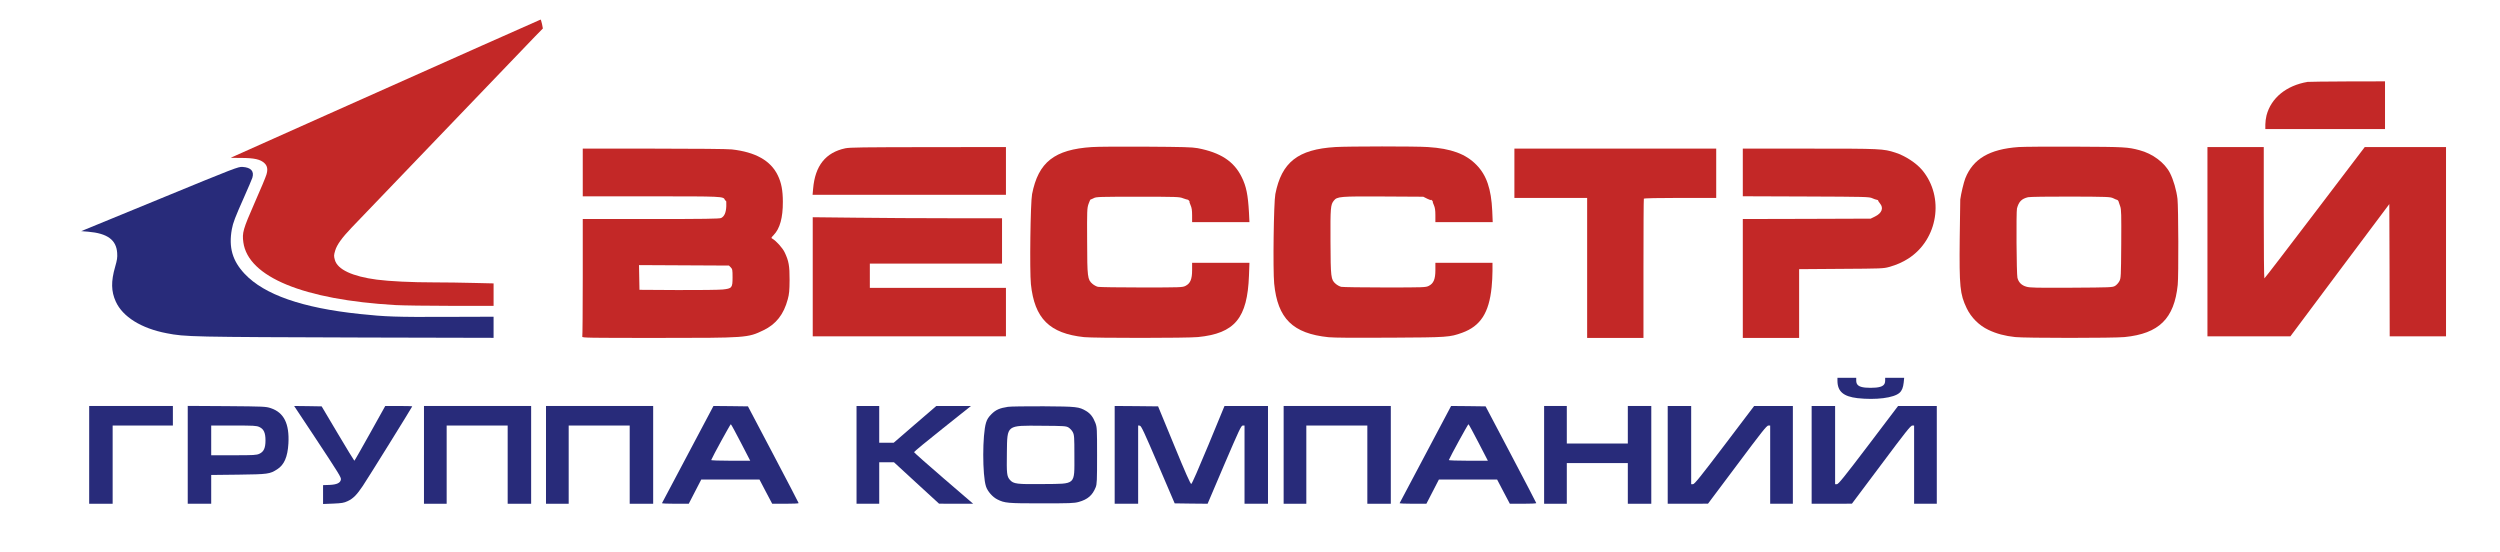 <?xml version="1.0" encoding="UTF-8"?> <svg xmlns="http://www.w3.org/2000/svg" xmlns:xlink="http://www.w3.org/1999/xlink" width="3196pt" height="706pt" viewBox="0 0 3196 706" preserveAspectRatio="xMidYMid meet"> <rect id="svgEditorBackground" x="0" y="0" width="3196" height="706" style="fill:none;stroke:none;"></rect> <g transform="translate(0,706) scale(0.1,-0.1)" fill="#000000" stroke="none"> <path d="M6165,6479c-407,-182,-1296,-578,-1975,-881c-679,-303,-1237,-552,-1239,-554c-2,-2,55,-3,127,-3c173,0,252,-18,304,-68c36,-35,44,-79,24,-145c-8,-29,-76,-192,-151,-361c-148,-338,-161,-382,-144,-505c61,-442,768,-734,1944,-802c94,-5,414,-10,713,-10l542,0l0,143l0,144l-257,6c-141,4,-367,7,-502,7c-288,0,-571,14,-733,35c-313,41,-504,130,-537,252c-14,50,-14,60,4,120c22,74,85,162,210,293c462,483,2260,2356,2342,2441l103,105l-11,57c-7,31,-15,57,-18,57c-3,-1,-339,-149,-746,-331Z" style="fill:#c32827;"></path> <path d="M29500,6013c-271,-46,-467,-205,-525,-429c-8,-32,-15,-84,-15,-116l0,-58l765,0l765,0l0,305l0,305l-482,-1c-266,-1,-494,-4,-508,-6Z" style="fill:#C32827;"></path> <path d="M13960,5180c-480,-31,-686,-193,-766,-602c-21,-108,-32,-981,-15,-1150c46,-440,238,-631,681,-678c131,-13,1317,-13,1455,1c471,47,632,241,652,787l6,162l-366,0l-367,0l0,-93c0,-116,-23,-171,-85,-202c-38,-19,-60,-20,-560,-20c-286,0,-537,4,-558,8c-20,4,-53,22,-72,39c-62,54,-66,82,-67,549c-2,390,-1,417,18,472c11,32,23,58,27,57c4,0,22,8,40,17c29,17,74,18,562,18c503,0,533,-1,580,-20c28,-10,53,-18,57,-17c3,1,12,-5,18,-13c7,-8,10,-15,7,-15c-3,0,3,-19,13,-42c15,-32,20,-66,20,-130l0,-88l367,0l366,0l-6,123c-13,227,-34,334,-93,453c-99,202,-271,314,-564,370c-71,13,-183,16,-660,19c-316,2,-627,0,-690,-5Z" style="fill:#c32827;"></path> <path d="M17070,5180c-477,-29,-686,-194,-766,-601c-21,-108,-32,-966,-15,-1144c44,-448,238,-639,696,-686c74,-7,333,-9,790,-6c738,4,757,6,917,63c234,85,344,254,377,583c6,57,11,150,11,207l0,104l-365,0l-365,0l0,-93c0,-116,-23,-171,-85,-202c-38,-19,-60,-20,-560,-20c-286,0,-537,4,-558,8c-20,4,-53,22,-72,39c-61,53,-64,80,-66,543c-2,429,1,467,42,519c43,54,76,57,636,54l508,-3l52,-26c29,-14,49,-21,46,-15c-4,6,1,5,10,-3c10,-8,16,-16,13,-18c-2,-3,4,-23,15,-46c14,-31,19,-65,19,-129l0,-88l367,0l366,0l-6,143c-13,282,-73,458,-202,589c-137,140,-323,209,-620,228c-159,11,-1011,10,-1185,0Z" style="fill:#c32827;"></path> <path d="M25804,5180c-371,-27,-581,-151,-680,-401c-20,-52,-54,-194,-64,-269c-1,-8,-4,-233,-7,-500c-6,-619,3,-709,89,-890c57,-119,159,-221,278,-277c102,-49,211,-78,342,-92c128,-14,1262,-14,1399,0c440,44,635,236,679,667c12,110,9,996,-3,1099c-13,111,-52,245,-96,331c-67,132,-222,248,-390,292c-152,40,-181,42,-816,45c-341,2,-670,-1,-731,-5ZM27015,4526c22,-11,43,-20,47,-20c10,-1,22,-15,24,-29c2,-7,10,-32,19,-56c14,-38,15,-101,13,-480c-3,-420,-4,-437,-24,-476c-12,-22,-36,-49,-55,-60c-33,-19,-55,-20,-557,-23c-449,-2,-532,-1,-577,13c-61,17,-99,55,-114,113c-12,44,-17,844,-6,887c23,87,59,124,142,144c21,5,265,9,543,8c474,-2,507,-3,545,-21Z" style="fill:#c32827;"></path> <path d="M10806,5164c-252,-54,-386,-223,-411,-516l-7,-78l1236,0l1236,0l0,305l0,305l-992,-1c-837,-1,-1004,-3,-1062,-15Z" style="fill:#c32827;"></path> <path d="M28220,3970l0,-1210l530,0l530,0l632,846l633,845l3,-845l2,-846l360,0l360,0l0,1210l0,1210l-520,0l-519,0l-638,-839c-351,-462,-641,-840,-645,-840c-5,-1,-8,377,-8,839l0,840l-360,0l-360,0l0,-1210Z" style="fill:#c32827;"></path> <path d="M7450,4855l0,-305l870,0c919,0,929,0,946,-44c3,-9,10,-14,14,-11c4,3,7,-29,5,-69c-3,-83,-24,-132,-66,-153c-18,-10,-223,-13,-896,-13l-873,0l0,-744c0,-409,-3,-751,-6,-760c-6,-15,83,-16,958,-16c1142,0,1157,1,1356,97c162,77,262,204,313,398c18,65,22,111,23,245c1,183,-11,246,-64,356c-28,57,-107,144,-155,172c-19,10,-18,12,17,49c78,81,117,220,116,423c0,145,-19,245,-65,339c-91,188,-285,297,-588,331c-54,6,-453,10,-997,10l-908,0l0,-305ZM9342,3642c21,-21,23,-32,23,-127c0,-135,-7,-143,-126,-156c-47,-5,-305,-8,-574,-7l-490,3l-3,158l-3,158l575,-3l575,-3l23,-23Z" style="fill:#C32827;"></path> <path d="M19360,4845l0,-315l465,0l465,0l0,-27c0,-16,0,-418,0,-895l0,-868l360,0l360,0l0,885c0,487,2,890,5,895c4,6,184,10,466,10l459,0l0,315l0,315l-1290,0l-1290,0l0,-315Z" style="fill:#c32827;"></path> <path d="M22280,4855l0,-304l808,-3c761,-3,809,-4,847,-22c22,-10,48,-19,58,-20c9,0,17,-5,17,-9c-1,-4,10,-22,24,-38c49,-58,24,-124,-64,-167l-55,-27l-817,-3l-818,-2l0,-760l0,-760l360,0l360,0l0,439l0,440l538,4c508,3,541,4,612,24c94,26,171,60,245,107c381,244,466,787,178,1132c-77,91,-216,182,-343,223c-156,50,-183,51,-1096,51l-854,0l0,-305Z" style="fill:#c32827;"></path> <path d="M2041,4517l-1003,-412l88,-7c247,-21,361,-104,372,-272c4,-59,-1,-90,-26,-177c-54,-187,-51,-314,8,-444c88,-195,326,-343,650,-405c240,-47,309,-48,2533,-55l1647,-4l0,135l0,135l-617,-2c-620,-3,-767,2,-1093,37c-735,77,-1222,247,-1472,513c-157,167,-206,338,-164,571c16,85,38,143,161,420c48,107,93,214,101,237c26,84,-17,132,-125,139c-54,4,-88,-9,-1060,-409Z" style="fill:#282b7a;"></path> <path d="M10390,3522l0,-762l1235,0l1235,0l0,310l0,310l-870,0l-870,0l0,155l0,155l845,0l845,0l0,290l0,290l-662,0c-365,0,-909,3,-1210,7l-548,6l0,-761Z" style="fill:#c32827;"></path> <path d="M23490,2193c0,-137,76,-202,256,-223c234,-26,465,3,537,68c31,27,47,67,54,132l6,60l-122,0l-121,0l0,-35c0,-57,-32,-81,-117,-90c-39,-4,-101,-4,-139,0c-82,9,-114,34,-114,90l0,35l-120,0l-120,0l0,-37Z" style="fill:#282b7a;"></path> <path d="M1140,1245l0,-625l150,0l150,0l0,500l0,500l385,0l385,0l0,125l0,125l-535,0l-535,0l0,-625Z" style="fill:#282b7a;"></path> <path d="M2400,1246l0,-626l150,0l150,0l0,184l0,184l348,4c380,5,401,8,495,68c90,57,134,158,144,330c14,253,-57,396,-225,452c-65,21,-82,22,-564,26l-498,3l0,-625ZM3316,1601c56,-26,78,-73,78,-171c0,-98,-22,-145,-78,-171c-37,-17,-70,-19,-328,-19l-288,0l0,190l0,190l288,0c258,0,291,-2,328,-19Z" style="fill:#282b7a;"></path> <path d="M4017,1483c324,-490,345,-526,341,-553c-6,-43,-51,-65,-144,-69l-84,-3l0,-120l0,-121l129,5c110,5,137,9,184,31c69,31,119,81,195,195c63,93,632,1010,632,1017c0,3,-78,5,-172,5l-173,0l-195,-350c-107,-192,-197,-350,-200,-350c-3,0,-98,156,-212,348l-206,347l-176,3l-176,2l257,-387Z" style="fill:#282b7a;"></path> <path d="M5420,1245l0,-625l145,0l145,0l0,500l0,500l390,0l390,0l0,-500l0,-500l150,0l150,0l0,625l0,625l-685,0l-685,0l0,-625Z" style="fill:#282b7a;"></path> <path d="M6980,1245l0,-625l145,0l145,0l0,500l0,500l390,0l390,0l0,-500l0,-500l150,0l150,0l0,625l0,625l-685,0l-685,0l0,-625Z" style="fill:#282b7a;"></path> <path d="M9104,1838c-20,-38,-634,-1199,-641,-1210c-2,-5,74,-8,169,-8l173,0l80,155l80,155l372,0l372,0l81,-155l82,-155l169,0c93,0,169,3,169,8c0,4,-146,284,-324,622l-324,615l-221,3l-220,2l-17,-32ZM9471,1402l120,-232l-251,0c-139,0,-250,4,-248,9c17,44,245,460,251,458c4,-1,62,-107,128,-235Z" style="fill:#282b7a;"></path> <path d="M10950,1245l0,-625l145,0l145,0l0,265l0,265l95,0l94,0l288,-265l288,-264l218,-1l218,0l-378,325c-208,179,-378,330,-378,335c0,6,164,141,364,300l364,290l-222,0l-221,0l-273,-235l-272,-235l-92,0l-93,0l0,235l0,235l-145,0l-145,0l0,-625Z" style="fill:#282b7a;"></path> <path d="M12885,1859c-105,-16,-155,-38,-210,-93c-38,-38,-56,-66,-69,-108c-48,-153,-48,-675,-1,-817c20,-62,84,-135,144,-165c95,-48,129,-51,566,-51c363,0,417,2,475,18c115,32,176,85,217,187c16,40,18,83,18,405c0,347,-1,362,-22,419c-29,75,-63,119,-118,152c-93,54,-117,57,-545,60c-217,1,-422,-2,-455,-7ZM13660,1595c19,-12,44,-38,55,-60c18,-37,20,-60,20,-300c0,-382,25,-359,-395,-363c-341,-4,-383,1,-429,53c-40,46,-43,78,-39,351c5,356,-10,345,448,341c286,-2,307,-3,340,-22Z" style="fill:#282b7a;"></path> <path d="M14250,1245l0,-625l150,0l150,0l0,501l0,500l22,-3c18,-3,54,-80,233,-498l212,-495l210,-3l211,-2l213,500c192,447,216,500,237,500l22,0l0,-500l0,-500l150,0l150,0l0,625l0,625l-278,0l-278,0l-205,-497c-124,-299,-211,-499,-220,-500c-10,-2,-75,144,-219,495l-205,497l-278,3l-277,2l0,-625Z" style="fill:#282b7a;"></path> <path d="M16410,1245l0,-625l145,0l145,0l0,500l0,500l390,0l390,0l0,-500l0,-500l150,0l150,0l0,625l0,625l-685,0l-685,0l0,-625Z" style="fill:#282b7a;"></path> <path d="M18534,1838c-20,-38,-634,-1199,-641,-1210c-2,-5,74,-8,169,-8l173,0l80,155l80,155l372,0l372,0l81,-155l82,-155l169,0c93,0,169,3,169,8c0,4,-146,284,-324,622l-324,615l-221,3l-220,2l-17,-32ZM18901,1402l120,-232l-251,0c-139,0,-250,4,-248,9c17,44,245,460,251,458c4,-1,62,-107,128,-235Z" style="fill:#282b7a;"></path> <path d="M19740,1245l0,-625l145,0l145,0l0,260l0,260l390,0l390,0l0,-260l0,-260l150,0l150,0l0,625l0,625l-150,0l-150,0l0,-240l0,-240l-390,0l-390,0l0,240l0,240l-145,0l-145,0l0,-625Z" style="fill:#282b7a;"></path> <path d="M21320,1245l0,-625l258,0l257,1l374,499c310,415,377,500,397,500l24,0l0,-500l0,-500l145,0l145,0l0,625l0,625l-247,0l-248,0l-379,-500c-309,-407,-384,-500,-403,-500l-23,0l0,500l0,500l-150,0l-150,0l0,-625Z" style="fill:#282b7a;"></path> <path d="M23160,1245l0,-625l258,0l257,1l374,499c310,415,377,500,397,500l24,0l0,-500l0,-500l145,0l145,0l0,625l0,625l-247,0l-248,0l-379,-500c-309,-407,-384,-500,-403,-500l-23,0l0,500l0,500l-150,0l-150,0l0,-625Z" style="fill:#282b7a;"></path> </g> </svg> 